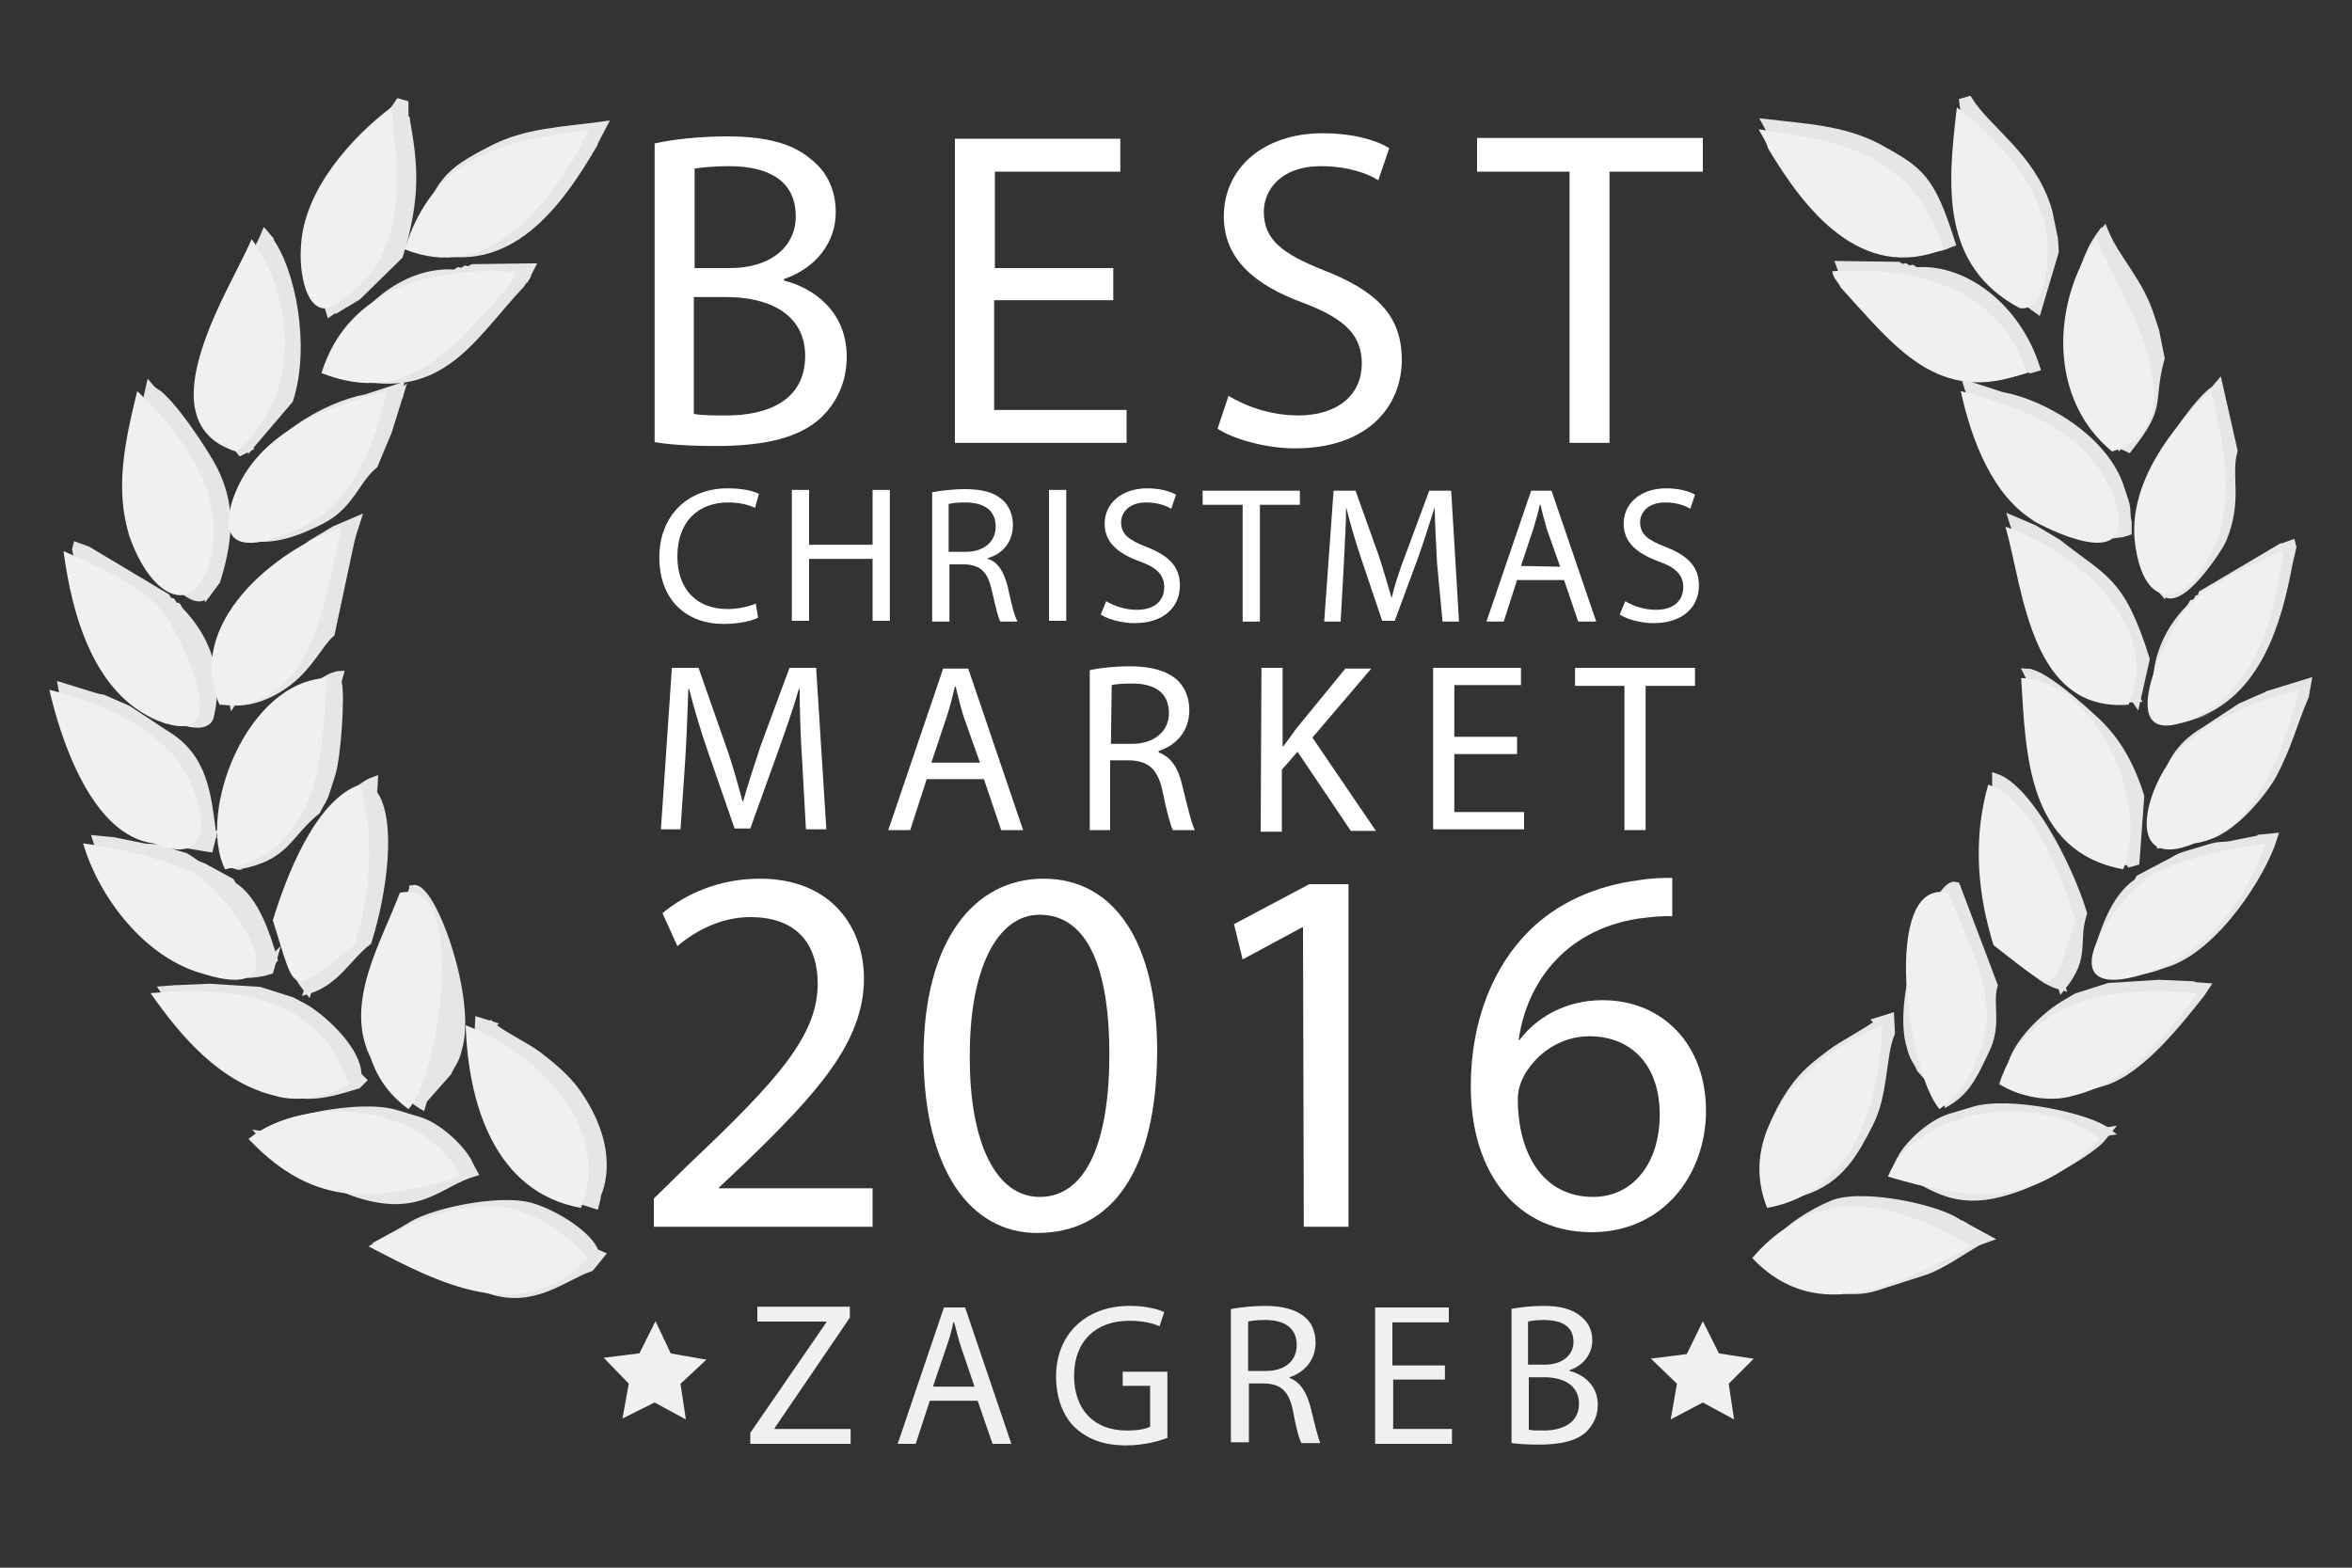 <?xml version="1.0" encoding="UTF-8" standalone="no"?>
<!DOCTYPE svg PUBLIC "-//W3C//DTD SVG 1.1//EN" "http://www.w3.org/Graphics/SVG/1.1/DTD/svg11.dtd">
<svg width="100%" height="100%" viewBox="0 0 300 200" version="1.1" xmlns="http://www.w3.org/2000/svg" xmlns:xlink="http://www.w3.org/1999/xlink" xml:space="preserve" xmlns:serif="http://www.serif.com/" style="fill-rule:evenodd;clip-rule:evenodd;">
    <rect x="0" y="0" width="300" height="200" fill="#333333" stroke="none"/>
    <g id="XMLID_597_" transform="matrix(1,0,0,1,489,-301)">
        <path id="XMLID_631_" d="M-413.2,319.1L-412.1,317C-417.2,317.7 -421.9,317.8 -426.3,320.1C-431.9,323 -433.2,324.1 -435.7,332.3L-434.6,332.7L-434.1,331.8L-413.4,318.2L-413.3,319.4L-413.2,319.1Z" style="fill:rgb(230,230,230);fill-rule:nonzero;stroke:rgb(230,230,230);stroke-width:1px;"/>
        <path id="XMLID_630_" d="M-437.4,315.9L-437.4,314.3L-438.1,314.1C-440.5,317.9 -446,321.1 -448.1,327.7L-448.3,328.4L-449,331.8L-449.1,333.4L-446.9,340.8L-445.5,339.8L-443.5,338.6L-445.5,339.8L-438.3,315.6L-437.4,315.9L-437.1,316.4L-437.4,315.9Z" style="fill:rgb(230,230,230);fill-rule:nonzero;stroke:rgb(230,230,230);stroke-width:1px;"/>
        <path id="XMLID_629_" d="M-421.9,336.3L-422.5,335.8L-445.6,348.4L-446.3,348.2C-443.9,340.6 -437.2,335.4 -431,335.9L-430.5,335.6L-430.1,335.7L-429.6,335.4L-429.2,335.5L-428.7,335.2L-421.3,335.1L-421.9,336.3Z" style="fill:rgb(230,230,230);fill-rule:nonzero;stroke:rgb(230,230,230);stroke-width:1px;"/>
        <path id="XMLID_628_" d="M-457.3,358.1L-458.3,358.6C-462.8,353 -460.9,353 -462.4,347.1L-461.7,343.6L-461.2,342.1C-459.7,337.2 -456.7,334.6 -455.2,330.9L-454.6,331.6L-457.7,357.5L-457.3,358.1Z" style="fill:rgb(230,230,230);fill-rule:nonzero;stroke:rgb(230,230,230);stroke-width:1px;"/>
        <path id="XMLID_627_" d="M-438.1,351.5L-438,350.4L-442.3,351.8C-447.3,352.7 -455.4,357.2 -457.5,363.7L-458,365.2C-458.4,366.5 -458.2,366.7 -458.4,367.9L-458.4,369.1L-457.7,369.3L-438.1,351.5Z" style="fill:rgb(230,230,230);fill-rule:nonzero;stroke:rgb(230,230,230);stroke-width:1px;"/>
        <path id="XMLID_626_" d="M-462.7,376.8L-469.3,351.1L-469.9,350.4L-471.8,358.8C-470.9,362.2 -472.5,365 -470.4,370.1C-469.8,371.4 -464.7,379.1 -462.7,376.8Z" style="fill:rgb(230,230,230);fill-rule:nonzero;stroke:rgb(230,230,230);stroke-width:1px;"/>
        <path id="XMLID_625_" d="M-444.2,369.6L-444.8,369L-459.3,390.5L-460.5,385.2C-457.3,375 -455.2,375.1 -449.3,370.4L-446.3,368.6L-443.5,367.4L-444.2,369.6Z" style="fill:rgb(230,230,230);fill-rule:nonzero;stroke:rgb(230,230,230);stroke-width:1px;"/>
        <path id="XMLID_624_" d="M-462.3,392.4L-462.4,392.8C-463.1,393.7 -464.8,393.3 -466.1,392.9C-475,390 -477.5,380.2 -478.8,373.3L-479.3,371.1L-479.2,370.7L-478.1,371.1L-463.1,392.3L-462.3,392.4Z" style="fill:rgb(230,230,230);fill-rule:nonzero;stroke:rgb(230,230,230);stroke-width:1px;"/>
        <path id="XMLID_623_" d="M-446,388.2L-445.7,387.1C-447.7,387.2 -452.5,391.6 -454.1,393C-456.6,395.3 -458.7,398.4 -460.1,402.9L-459.5,411.2L-458.8,411.4L-446,388.2Z" style="fill:rgb(230,230,230);fill-rule:nonzero;stroke:rgb(230,230,230);stroke-width:1px;"/>
        <path id="XMLID_622_" d="M-461.9,407.6L-462.7,407.8L-479.6,389.8L-475.9,390.2L-481.1,388.6L-480.8,390.3C-479.2,394 -478.7,396.6 -476.6,400.5C-475.4,402.6 -471.3,407.8 -467.7,408.3L-462.3,409.2L-461.9,407.6Z" style="fill:rgb(230,230,230);fill-rule:nonzero;stroke:rgb(230,230,230);stroke-width:1px;"/>
        <path id="XMLID_621_" d="M-454.2,423.4L-454.8,424L-475.7,408.7L-474.7,408.3L-476.7,408.1C-475.3,412.7 -469.3,422.2 -463,424.2L-461.5,424.7C-459,425.5 -456.5,425.4 -454.6,424.8L-454.2,423.4Z" style="fill:rgb(230,230,230);fill-rule:nonzero;stroke:rgb(230,230,230);stroke-width:1px;"/>
        <path id="XMLID_620_" d="M-441.4,402.2L-449.7,427.3C-452.9,423.3 -451.3,421.6 -452.4,417.9C-450.4,411.4 -445.3,402 -441.3,400.6L-441.4,402.2Z" style="fill:rgb(230,230,230);fill-rule:nonzero;stroke:rgb(230,230,230);stroke-width:1px;"/>
        <path id="XMLID_619_" d="M-435,441.3L-436.3,414.4L-441.1,427.1C-440.4,429.6 -441.7,432.1 -440,435.5C-438.8,437.9 -437.9,440.4 -435.2,442L-435,441.3Z" style="fill:rgb(230,230,230);fill-rule:nonzero;stroke:rgb(230,230,230);stroke-width:1px;"/>
        <path id="XMLID_618_" d="M-443.4,438.2L-442.8,438.8L-443.4,439.4C-445.8,440.1 -449.1,441.3 -452.2,440.3L-455.2,439.4C-460,437.9 -465.1,431.2 -467.5,428.2L-468.1,427.3L-466.8,427.2L-443.4,438.2Z" style="fill:rgb(230,230,230);fill-rule:nonzero;stroke:rgb(230,230,230);stroke-width:1px;"/>
        <path id="XMLID_617_" d="M-412.9,453.9L-426.9,432.4L-426.3,431.8L-427.9,431.3L-428,433.3C-426.8,436 -427.2,441.1 -425.2,444.9C-423.5,448.2 -421.6,452 -416.8,453.5L-413.1,454.7L-412.9,453.9Z" style="fill:rgb(230,230,230);fill-rule:nonzero;stroke:rgb(230,230,230);stroke-width:1px;"/>
        <path id="XMLID_616_" d="M-428.6,450.6C-433,451.9 -435.4,455.8 -443.3,453.3C-446.7,452.2 -452.9,448.7 -454.7,446.9L-455.6,445.8L-429.1,449.7L-428.6,450.6Z" style="fill:rgb(230,230,230);fill-rule:nonzero;stroke:rgb(230,230,230);stroke-width:1px;"/>
        <path id="XMLID_615_" d="M-413.1,460.8L-438.7,459.1L-439,458.8L-437.9,458.2L-436.9,457.6L-437.9,458.2L-440.3,459.5L-439.2,459.9C-437.4,461 -434.5,463 -432.3,463.7L-426.4,465.6C-420.8,467.4 -417,463.8 -413.7,462.7L-412.4,461.1L-413.1,460.8Z" style="fill:rgb(230,230,230);fill-rule:nonzero;stroke:rgb(230,230,230);stroke-width:1px;"/>
        <path id="XMLID_614_" d="M-413.3,319.4C-417.9,327.3 -424.3,335.9 -434.6,332.6L-434.1,331.7L-413.4,318.1L-413.3,319.4Z" style="fill:rgb(230,230,230);fill-rule:nonzero;stroke:rgb(230,230,230);stroke-width:1px;"/>
        <path id="XMLID_613_" d="M-437.2,316.4C-436.2,322 -435.8,326.2 -438.1,333.6L-443.4,338.8L-445.4,340L-438.2,315.8L-437.5,316L-437.2,316.4Z" style="fill:rgb(230,230,230);fill-rule:nonzero;stroke:rgb(230,230,230);stroke-width:1px;"/>
        <path id="XMLID_612_" d="M-452.1,352L-457.3,358.1L-457.8,357.5L-454.7,331.6C-451.8,335.5 -449.9,345.2 -452.1,352Z" style="fill:rgb(230,230,230);fill-rule:nonzero;stroke:rgb(230,230,230);stroke-width:1px;"/>
        <path id="XMLID_611_" d="M-421.9,336.3L-422.6,337.3C-429.1,344.2 -433,352.4 -445.6,348.4L-422.4,335.8L-421.9,336.3Z" style="fill:rgb(230,230,230);fill-rule:nonzero;stroke:rgb(230,230,230);stroke-width:1px;"/>
        <path id="XMLID_610_" d="M-439.5,356L-441.3,360.3C-443.7,362.3 -444.3,365.5 -448.1,367.4C-450.7,368.7 -454.1,370.2 -457.6,369.4L-458.3,369.2L-457.6,369.4L-438.1,351.5L-439.5,356Z" style="fill:rgb(230,230,230);fill-rule:nonzero;stroke:rgb(230,230,230);stroke-width:1px;"/>
        <path id="XMLID_609_" d="M-461.4,375.1C-459.5,369 -459.7,365.1 -461.7,361C-462.8,358.8 -467.1,352.3 -469.2,351L-462.6,376.7L-461.4,375.1Z" style="fill:rgb(230,230,230);fill-rule:nonzero;stroke:rgb(230,230,230);stroke-width:1px;"/>
        <path id="XMLID_608_" d="M-444.2,369.6L-446.8,381.8C-448.2,383 -449.4,385.7 -452,387.8C-453.8,389.3 -456.7,390.7 -459.3,390.5L-444.8,369L-444.2,369.6Z" style="fill:rgb(230,230,230);fill-rule:nonzero;stroke:rgb(230,230,230);stroke-width:1px;"/>
        <path id="XMLID_607_" d="M-467.8,377.2L-467.5,377.7L-467.1,377.8L-466.8,378.3L-466.4,378.4L-466.1,378.9C-462.9,382.2 -460.9,386.7 -462.2,392.3L-462.9,392.3L-478,371.1L-467.8,377.2Z" style="fill:rgb(230,230,230);fill-rule:nonzero;stroke:rgb(230,230,230);stroke-width:1px;"/>
        <path id="XMLID_606_" d="M-448.6,404.4C-448.1,403.3 -447.8,403.2 -447.4,401.9L-446.7,399.7C-446,397.4 -445.5,389.8 -445.9,388.1L-458.5,411.4L-459.2,411.2L-458.5,411.4C-452.5,410.3 -452.4,407.5 -448.6,404.4Z" style="fill:rgb(230,230,230);fill-rule:nonzero;stroke:rgb(230,230,230);stroke-width:1px;"/>
        <path id="XMLID_605_" d="M-472.7,391.5L-468,394.6C-462.9,397.6 -462.6,402.4 -461.9,407.5L-462.7,407.7L-479.6,389.7L-475.9,390.1L-472.7,391.5Z" style="fill:rgb(230,230,230);fill-rule:nonzero;stroke:rgb(230,230,230);stroke-width:1px;"/>
        <path id="XMLID_604_" d="M-442.1,421.1C-440.1,414.8 -438.9,405.6 -441.4,402.2L-449.7,427.3C-446.1,426.2 -444.6,423 -442.1,421.1Z" style="fill:rgb(230,230,230);fill-rule:nonzero;stroke:rgb(230,230,230);stroke-width:1px;"/>
        <path id="XMLID_603_" d="M-463.1,411.6L-459.6,413.5L-459.3,414C-456.4,415.8 -455,420.4 -454.1,423.4L-454.7,424L-475.6,408.7L-474.6,408.3L-471.1,409C-469.9,409.3 -469.7,409 -468.4,409.4L-465.4,410.3C-464.3,410.9 -464.3,411.2 -463.1,411.6Z" style="fill:rgb(230,230,230);fill-rule:nonzero;stroke:rgb(230,230,230);stroke-width:1px;"/>
        <path id="XMLID_602_" d="M-431.9,437.8L-435,441.3L-436.3,414.4C-433.9,413.9 -428.6,428.7 -430.6,434.9L-430.7,435.3C-431.1,436.6 -431.4,436.7 -431.9,437.8Z" style="fill:rgb(230,230,230);fill-rule:nonzero;stroke:rgb(230,230,230);stroke-width:1px;"/>
        <path id="XMLID_601_" d="M-412.6,452.8L-413,453.9L-427,432.4L-426.4,431.8C-425.4,432.8 -421.7,434.6 -420.3,435.7C-418.4,437.2 -416.9,438.4 -415.5,440.3C-413.3,443.4 -411.1,448.1 -412.6,452.8Z" style="fill:rgb(230,230,230);fill-rule:nonzero;stroke:rgb(230,230,230);stroke-width:1px;"/>
        <path id="XMLID_600_" d="M-450.1,429.6C-447.3,431.3 -443.3,435.3 -443.4,438.2L-466.8,427.2L-462.3,427L-455.9,427.4L-451.8,428.7L-450.1,429.6Z" style="fill:rgb(230,230,230);fill-rule:nonzero;stroke:rgb(230,230,230);stroke-width:1px;"/>
        <path id="XMLID_599_" d="M-429.1,449.7C-429.7,448 -432.9,444.8 -435.5,444L-438.5,443.1C-443,441.7 -453.2,443.9 -455.6,445.8L-429.1,449.7Z" style="fill:rgb(230,230,230);fill-rule:nonzero;stroke:rgb(230,230,230);stroke-width:1px;"/>
        <path id="XMLID_598_" d="M-413.1,460.8C-413.8,458.7 -417.9,456 -421.1,455C-425.3,453.7 -434.7,455.8 -437,457.7L-438,458.3L-439.1,458.9L-438.8,459.2L-413.1,460.8Z" style="fill:rgb(230,230,230);fill-rule:nonzero;stroke:rgb(230,230,230);stroke-width:1px;"/>
    </g>
    <g id="XMLID_163_" transform="matrix(1,0,0,1,489,-301)">
        <path d="M-405.4,470.4L-403.7,474L-399.7,474.7L-402.6,477.4L-402,481.4L-405.5,479.5L-409.1,481.3L-408.4,477.4L-411.2,474.5L-407.2,474L-405.4,470.4Z" style="fill:rgb(240,240,240);fill-rule:nonzero;stroke:rgb(240,240,240);stroke-width:0.75px;"/>
    </g>
    <g transform="matrix(1,0,0,1,489,-301)">
        <path d="M-450.6,332.3C-450.9,335.9 -449.9,340.9 -447.1,340.3C-437,334.9 -437.9,324.7 -439.1,314.7C-444,318.4 -450.2,325.1 -450.6,332.3ZM-458.9,358.6C-450.8,352 -451.1,339.6 -456.9,331.5C-459.5,337.7 -470.9,354.8 -458.9,358.6ZM-471.5,350.9C-473,357.1 -474.6,363.8 -472.2,370.2C-472.7,369.1 -473.4,367.2 -472,370.7C-468.7,378.6 -462.9,379.6 -461.8,370.2C-461,362.8 -466.4,355.7 -471.5,350.9ZM-461,390.9C-448.5,391.9 -447.6,376.3 -445.3,368.2C-454.1,371.2 -465.5,380.7 -461,390.9ZM-467.9,393.3C-469,392.9 -475.3,390.9 -467.9,393.3C-467.7,393.4 -467.7,393.4 -467.8,393.3C-458.8,396.1 -466.3,381 -468.9,378.3C-471.8,375.3 -477.1,373 -480.9,371.3C-479.8,379.6 -476.9,390.3 -467.9,393.3Z" style="fill:rgb(240,240,240);fill-rule:nonzero;"/>
    </g>
    <g transform="matrix(1,0,0,1,489,-301)">
        <path d="M-460.3,411.9C-448,409.6 -447.9,397 -447.3,387.5C-457.5,387.9 -463.9,404.6 -460.3,411.9Z" style="fill:rgb(240,240,240);fill-rule:nonzero;"/>
    </g>
    <g transform="matrix(1,0,0,1,489,-301)">
        <path d="M-469.4,408.6C-460.6,412.2 -462.9,402.3 -466.6,397.7C-470.3,393.1 -477.2,390.4 -482.7,389C-481.3,395.2 -477.3,407.6 -469.4,408.6ZM-478.4,408.6C-476.3,415.7 -470.4,423.2 -463.2,425.2C-449.7,429.5 -459.2,415.2 -464.8,412.1C-469.3,410.3 -473.5,409.2 -478.4,408.6Z" style="fill:rgb(240,240,240);fill-rule:nonzero;"/>
    </g>
    <g transform="matrix(1,0,0,1,489,-301)">
        <path d="M-441.7,436C-441.8,435.9 -441.8,435.8 -441.9,435.6" style="fill:none;fill-rule:nonzero;"/>
    </g>
    <g transform="matrix(1,0,0,1,489,-301)">
        <path d="M-441.9,435.6C-442,435.5 -442,435.4 -442.1,435.2C-442,435.4 -442,435.5 -441.9,435.6ZM-442.1,435.3C-442.3,434.7 -442.3,434.9 -442.1,435.3Z" style="fill:rgb(240,240,240);fill-rule:nonzero;"/>
    </g>
    <g transform="matrix(1,0,0,1,489,-301)">
        <path d="M-436.9,442.5C-432.8,437.9 -429.3,412.9 -438,414.9C-440.4,421.3 -445.2,429 -441.7,436C-440.8,438.7 -439.2,440.8 -436.9,442.5ZM-453.9,440.8C-450.9,441.7 -447,440.9 -444.5,439.3C-448.2,427.9 -459.5,426.8 -469.8,427.7C-465.8,433.4 -460.9,439.1 -453.9,440.8ZM-430.3,451.1C-434.4,442 -449.8,440.3 -457.3,446.3C-448.7,455.4 -440.8,454.2 -430.3,451.1ZM-437.4,332.8C-426.9,337 -419.7,327.9 -415,319.9C-414.8,319.1 -414.2,318.2 -413.8,317.5C-425.4,319.1 -433.6,321 -437.4,332.8ZM-448,348.6C-436.7,353 -431.1,345.1 -424.3,337.8C-423.9,336.9 -423.4,336.8 -423.2,335.7C-433.3,335 -444.5,337.4 -448,348.6ZM-459.4,365C-461.6,372.3 -455.3,370.7 -449.8,367.9C-443.8,364.8 -441,357.1 -439.7,350.9C-447.7,353 -456.6,356.3 -459.4,365Z" style="fill:rgb(240,240,240);fill-rule:nonzero;"/>
    </g>
    <g transform="matrix(1,0,0,1,489,-301)">
        <path d="M-449.8,367.9C-452.3,369.2 -445.9,365.9 -449.8,367.9ZM-454.2,418.4C-451.1,428.2 -452.2,428.1 -443.8,421.6C-443.6,421.1 -443.5,420.6 -443.4,420.3C-441.6,413.9 -441.3,407.4 -443.1,401.1C-448.9,403.1 -452.6,413.2 -454.2,418.4ZM-414.9,455.1C-411.9,447.6 -416.2,440.8 -421.9,436.2C-422.3,435.9 -422.3,435.9 -422.2,436C-424.4,434.3 -427,432.8 -429.6,431.8C-429.3,441.6 -426,453.1 -414.9,455.1ZM-414,461.5C-416.1,459.1 -419.1,456.7 -422.4,455.6L-422.7,455.5C-424.9,454.8 -424,455.1 -423,455.4C-429.3,453.6 -436.7,456.8 -442,460C-433.2,464.6 -422.4,470.4 -414,461.5Z" style="fill:rgb(240,240,240);fill-rule:nonzero;"/>
    </g>
    <g id="XMLID_347_" transform="matrix(1,0,0,1,489,-301)">
        <path id="XMLID_111_" d="M-262.6,318.7L-262.5,319.1L-262.4,317.9L-241.7,331.5L-241.2,332.4L-240.1,332C-242.7,323.8 -244,322.8 -249.5,319.8C-253.9,317.5 -258.6,317.3 -263.7,316.7L-262.6,318.7Z" style="fill:rgb(230,230,230);fill-rule:nonzero;stroke:rgb(230,230,230);stroke-width:1px;"/>
        <path id="XMLID_110_" d="M-238.4,315.5L-238.7,316L-238.4,315.5L-237.7,315.3L-230.5,339.5L-232.5,338.3L-230.5,339.5L-229.1,340.5L-226.9,333.1L-227,331.5L-227.7,328.1L-227.9,327.4C-230,320.9 -235.5,317.6 -237.9,313.8L-238.6,314L-238.4,315.5Z" style="fill:rgb(230,230,230);fill-rule:nonzero;stroke:rgb(230,230,230);stroke-width:1px;"/>
        <path id="XMLID_109_" d="M-253.9,335.9L-254.3,334.8L-246.9,334.9L-246.4,335.2L-246,335.1L-245.5,335.4L-245.1,335.3L-244.6,335.6C-238.4,335.1 -231.7,340.3 -229.3,347.9L-230,348.1L-253.2,335.5L-253.9,335.9Z" style="fill:rgb(230,230,230);fill-rule:nonzero;stroke:rgb(230,230,230);stroke-width:1px;"/>
        <path id="XMLID_108_" d="M-218.6,357.7L-218.1,357.1L-221.2,331.2L-220.6,330.5C-219.1,334.2 -216.1,336.8 -214.6,341.7L-214.1,343.2L-213.4,346.7C-215,352.6 -213,352.5 -217.5,358.2L-218.6,357.7Z" style="fill:rgb(230,230,230);fill-rule:nonzero;stroke:rgb(230,230,230);stroke-width:1px;"/>
        <path id="XMLID_107_" d="M-237.7,351.2L-218.3,369L-217.6,368.8L-217.6,367.6C-217.9,366.4 -217.6,366.2 -218,364.9L-218.5,363.4C-220.5,356.9 -228.6,352.4 -233.7,351.5L-238,350.1L-237.7,351.2Z" style="fill:rgb(230,230,230);fill-rule:nonzero;stroke:rgb(230,230,230);stroke-width:1px;"/>
        <path id="XMLID_106_" d="M-213.1,376.4C-211.1,378.8 -206,371 -205.5,369.8C-203.4,364.7 -205,361.8 -204.1,358.5L-206,350.1L-206.6,350.8L-213.1,376.4Z" style="fill:rgb(230,230,230);fill-rule:nonzero;stroke:rgb(230,230,230);stroke-width:1px;"/>
        <path id="XMLID_105_" d="M-231.7,369.2L-232.3,367.3L-229.5,368.5L-226.5,370.3C-220.6,375 -218.5,374.9 -215.3,385.1L-216.5,390.4L-231,368.9L-231.7,369.2Z" style="fill:rgb(230,230,230);fill-rule:nonzero;stroke:rgb(230,230,230);stroke-width:1px;"/>
        <path id="XMLID_103_" d="M-213.5,392L-212.8,392L-197.8,370.8L-196.7,370.4L-196.6,370.8L-197.1,373C-198.4,379.9 -200.9,389.7 -209.7,392.4C-211,392.8 -212.7,393.2 -213.4,392.3L-213.5,392Z" style="fill:rgb(230,230,230);fill-rule:nonzero;stroke:rgb(230,230,230);stroke-width:1px;"/>
        <path id="XMLID_102_" d="M-229.9,387.8L-217.3,411.1L-216.6,410.9L-216,402.6C-217.4,398.1 -219.4,395 -222,392.7C-223.6,391.2 -228.4,386.9 -230.4,386.8L-229.9,387.8Z" style="fill:rgb(230,230,230);fill-rule:nonzero;stroke:rgb(230,230,230);stroke-width:1px;"/>
        <path id="XMLID_101_" d="M-214,407.2L-213.5,408.7L-208.1,407.8C-204.5,407.3 -200.4,402.1 -199.2,400C-197.1,396.1 -196.6,393.5 -195,389.8L-194.7,388.1L-199.9,389.7L-196.2,389.3L-213.1,407.3L-214,407.2Z" style="fill:rgb(230,230,230);fill-rule:nonzero;stroke:rgb(230,230,230);stroke-width:1px;"/>
        <path id="XMLID_100_" d="M-221.6,423L-221.1,424.5C-219.2,425.1 -216.8,425.2 -214.2,424.4L-212.7,423.9C-206.4,421.9 -200.4,412.4 -199,407.8L-201,408L-200,408.4L-221,423.6L-221.6,423Z" style="fill:rgb(230,230,230);fill-rule:nonzero;stroke:rgb(230,230,230);stroke-width:1px;"/>
        <path id="XMLID_99_" d="M-234.4,401.8L-234.4,400.2C-230.4,401.6 -225.3,411 -223.3,417.5C-224.5,421.3 -222.8,422.9 -226,426.9L-234.4,401.8Z" style="fill:rgb(230,230,230);fill-rule:nonzero;stroke:rgb(230,230,230);stroke-width:1px;"/>
        <path id="XMLID_98_" d="M-240.8,440.9L-240.6,441.6C-237.9,440 -237,437.5 -235.8,435.1C-234.1,431.7 -235.4,429.2 -234.7,426.7L-239.5,414L-240.8,440.9Z" style="fill:rgb(230,230,230);fill-rule:nonzero;stroke:rgb(230,230,230);stroke-width:1px;"/>
        <path id="XMLID_97_" d="M-232.4,437.8L-209,426.8L-207.7,426.9L-208.3,427.8C-210.7,430.8 -215.8,437.5 -220.6,439L-223.6,439.9C-226.8,440.9 -230.1,439.7 -232.4,439L-233,438.4L-232.4,437.8Z" style="fill:rgb(230,230,230);fill-rule:nonzero;stroke:rgb(230,230,230);stroke-width:1px;"/>
        <path id="XMLID_96_" d="M-262.9,453.5L-262.7,454.2L-259,453C-254.2,451.5 -252.3,447.7 -250.6,444.4C-248.6,440.6 -249,435.5 -247.8,432.8L-247.9,430.8L-249.5,431.3L-248.9,431.9L-262.9,453.5Z" style="fill:rgb(230,230,230);fill-rule:nonzero;stroke:rgb(230,230,230);stroke-width:1px;"/>
        <path id="XMLID_95_" d="M-247.2,450.2L-246.7,449.2L-220.2,445.3L-221.1,446.4C-222.9,448.2 -229.1,451.8 -232.5,452.8C-240.4,455.4 -242.9,451.5 -247.2,450.2Z" style="fill:rgb(230,230,230);fill-rule:nonzero;stroke:rgb(230,230,230);stroke-width:1px;"/>
        <path id="XMLID_94_" d="M-262.8,460.4L-263.5,460.6L-262.2,462.2C-258.9,463.3 -255,466.9 -249.5,465.1L-243.6,463.2C-241.4,462.5 -238.5,460.4 -236.7,459.4L-235.6,459L-238,457.7L-239,457.1L-238,457.7L-236.9,458.3L-237.2,458.6L-262.8,460.4Z" style="fill:rgb(230,230,230);fill-rule:nonzero;stroke:rgb(230,230,230);stroke-width:1px;"/>
        <path id="XMLID_93_" d="M-262.5,319.1L-262.4,317.9L-241.7,331.5L-241.2,332.4C-251.5,335.5 -257.9,326.9 -262.5,319.1Z" style="fill:rgb(230,230,230);fill-rule:nonzero;stroke:rgb(230,230,230);stroke-width:1px;"/>
        <path id="XMLID_92_" d="M-238.6,316L-238.3,315.5L-237.6,315.3L-230.4,339.5L-232.4,338.3L-237.7,333.1C-240,325.8 -239.7,321.7 -238.6,316Z" style="fill:rgb(230,230,230);fill-rule:nonzero;stroke:rgb(230,230,230);stroke-width:1px;"/>
        <path id="XMLID_91_" d="M-223.8,351.6C-225.9,344.8 -224,335.1 -221.3,331.3L-218.2,357.2L-218.7,357.8L-223.8,351.6Z" style="fill:rgb(230,230,230);fill-rule:nonzero;stroke:rgb(230,230,230);stroke-width:1px;"/>
        <path id="XMLID_90_" d="M-253.9,335.9L-253.3,335.4L-230.2,348C-242.9,352 -246.7,343.9 -253.2,336.9L-253.9,335.9Z" style="fill:rgb(230,230,230);fill-rule:nonzero;stroke:rgb(230,230,230);stroke-width:1px;"/>
        <path id="XMLID_89_" d="M-236.3,355.6L-237.7,351.2L-218.3,369L-217.6,368.8L-218.3,369C-221.8,369.8 -225.2,368.3 -227.8,367C-231.6,365 -232.2,361.9 -234.6,359.9L-236.3,355.6Z" style="fill:rgb(230,230,230);fill-rule:nonzero;stroke:rgb(230,230,230);stroke-width:1px;"/>
        <path id="XMLID_88_" d="M-214.4,374.8L-213.1,376.4L-206.5,350.7C-208.6,352 -212.9,358.5 -214,360.7C-216.2,364.8 -216.4,368.6 -214.4,374.8Z" style="fill:rgb(230,230,230);fill-rule:nonzero;stroke:rgb(230,230,230);stroke-width:1px;"/>
        <path id="XMLID_87_" d="M-231.7,369.2L-231.1,368.6L-216.6,390.1C-219.2,390.3 -222,388.9 -223.9,387.4C-226.5,385.3 -227.7,382.6 -229.1,381.4L-231.7,369.2Z" style="fill:rgb(230,230,230);fill-rule:nonzero;stroke:rgb(230,230,230);stroke-width:1px;"/>
        <path id="XMLID_86_" d="M-208.1,376.8L-197.8,370.7L-212.8,391.9L-213.5,391.9C-214.8,386.3 -212.8,381.7 -209.6,378.5L-209.3,378L-208.9,377.9L-208.6,377.4L-208.2,377.3L-208.1,376.8Z" style="fill:rgb(230,230,230);fill-rule:nonzero;stroke:rgb(230,230,230);stroke-width:1px;"/>
        <path id="XMLID_85_" d="M-227.2,404C-223.5,407.1 -223.4,409.9 -217.2,411L-216.5,410.8L-217.2,411L-229.8,387.7C-230.2,389.4 -229.7,397 -229,399.3L-228.3,401.5C-228,402.8 -227.7,402.9 -227.2,404Z" style="fill:rgb(230,230,230);fill-rule:nonzero;stroke:rgb(230,230,230);stroke-width:1px;"/>
        <path id="XMLID_84_" d="M-203.2,391.2L-200,389.8L-196.3,389.4L-213.2,407.4L-214,407.2C-213.3,402.1 -213,397.3 -207.9,394.3L-203.2,391.2Z" style="fill:rgb(230,230,230);fill-rule:nonzero;stroke:rgb(230,230,230);stroke-width:1px;"/>
        <path id="XMLID_83_" d="M-233.7,420.7C-231.2,422.6 -229.7,425.8 -226.1,426.8L-234.4,401.7C-236.9,405.3 -235.7,414.4 -233.7,420.7Z" style="fill:rgb(230,230,230);fill-rule:nonzero;stroke:rgb(230,230,230);stroke-width:1px;"/>
        <path id="XMLID_82_" d="M-212.7,411.3C-211.6,410.8 -211.5,410.5 -210.2,410.1L-207.2,409.2C-205.9,408.8 -205.7,409 -204.5,408.8L-201,408.1L-200,408.5L-221,423.6L-221.6,423C-220.7,420 -219.3,415.5 -216.4,413.6L-216.1,413.1L-212.7,411.3Z" style="fill:rgb(230,230,230);fill-rule:nonzero;stroke:rgb(230,230,230);stroke-width:1px;"/>
        <path id="XMLID_81_" d="M-244,437.4C-244.5,436.3 -244.8,436.2 -245.2,434.9L-245.3,434.5C-247.3,428.2 -241.9,413.4 -239.6,414L-240.9,440.9L-244,437.4Z" style="fill:rgb(230,230,230);fill-rule:nonzero;stroke:rgb(230,230,230);stroke-width:1px;"/>
        <path id="XMLID_80_" d="M-263.2,452.4C-264.7,447.7 -262.4,443 -260.3,440C-258.9,438 -257.5,436.9 -255.5,435.4C-254.1,434.3 -250.4,432.4 -249.4,431.5L-248.8,432.1L-262.8,453.6L-263.2,452.4Z" style="fill:rgb(230,230,230);fill-rule:nonzero;stroke:rgb(230,230,230);stroke-width:1px;"/>
        <path id="XMLID_79_" d="M-225.8,429.2L-224.1,428.2L-220,426.9L-213.6,426.5L-209.1,426.7L-232.5,437.7C-232.5,434.9 -228.6,430.9 -225.8,429.2Z" style="fill:rgb(230,230,230);fill-rule:nonzero;stroke:rgb(230,230,230);stroke-width:1px;"/>
        <path id="XMLID_78_" d="M-246.7,449.3L-220.2,445.4C-222.6,443.5 -232.9,441.3 -237.3,442.7L-240.3,443.6C-242.9,444.4 -246.1,447.5 -246.7,449.3Z" style="fill:rgb(230,230,230);fill-rule:nonzero;stroke:rgb(230,230,230);stroke-width:1px;"/>
        <path id="XMLID_77_" d="M-262.8,460.4L-237.2,458.7L-236.9,458.4L-238,457.8L-239,457.2C-241.3,455.3 -250.8,453.2 -254.9,454.5C-258,455.7 -262,458.3 -262.8,460.4Z" style="fill:rgb(230,230,230);fill-rule:nonzero;stroke:rgb(230,230,230);stroke-width:1px;"/>
    </g>
    <g id="XMLID_525_" transform="matrix(1,0,0,1,489,-301)">
        <path id="XMLID_546_" d="M-393.3,483.8L-383.6,469.7L-383.6,469.6L-392.4,469.6L-392.4,467.7L-380.6,467.7L-380.6,469.1L-390.2,483.2L-390.2,483.3L-380.5,483.3L-380.5,485.2L-393.3,485.2L-393.3,483.8Z" style="fill:rgb(240,240,240);fill-rule:nonzero;"/>
        <path id="XMLID_542_" d="M-370.4,479.7L-372.2,485.2L-374.5,485.2L-368.6,467.8L-365.9,467.8L-360,485.2L-362.4,485.2L-364.3,479.7L-370.4,479.7ZM-364.7,477.9L-366.4,472.9C-366.8,471.8 -367,470.7 -367.3,469.7L-367.4,469.7C-367.6,470.7 -367.9,471.8 -368.3,472.9L-370,477.9L-364.7,477.9Z" style="fill:rgb(240,240,240);fill-rule:nonzero;"/>
        <path id="XMLID_539_" d="M-340,484.4C-341,484.8 -343,485.4 -345.4,485.4C-348,485.4 -350.2,484.7 -351.9,483.1C-353.4,481.7 -354.3,479.3 -354.3,476.6C-354.3,471.4 -350.7,467.6 -344.9,467.6C-342.9,467.6 -341.3,468 -340.5,468.4L-341.1,470.2C-342,469.8 -343.2,469.5 -345,469.5C-349.2,469.5 -352,472.1 -352,476.5C-352,480.9 -349.4,483.5 -345.3,483.5C-343.8,483.5 -342.8,483.3 -342.3,483L-342.3,477.8L-345.8,477.8L-345.8,476L-340.1,476L-340.1,484.4L-340,484.4Z" style="fill:rgb(240,240,240);fill-rule:nonzero;"/>
        <path id="XMLID_535_" d="M-332,468C-330.9,467.8 -329.2,467.6 -327.7,467.6C-325.3,467.6 -323.7,468.1 -322.6,469C-321.7,469.7 -321.2,470.9 -321.2,472.3C-321.2,474.6 -322.7,476.1 -324.5,476.7L-324.5,476.8C-323.2,477.3 -322.4,478.5 -321.9,480.3C-321.3,482.7 -320.9,484.4 -320.6,485.1L-323,485.1C-323.3,484.6 -323.7,483.1 -324.1,480.9C-324.6,478.5 -325.6,477.6 -327.6,477.5L-329.7,477.5L-329.7,485L-332,485L-332,468ZM-329.8,475.9L-327.5,475.9C-325.1,475.9 -323.6,474.6 -323.6,472.6C-323.6,470.4 -325.2,469.4 -327.6,469.4C-328.7,469.4 -329.4,469.5 -329.8,469.6L-329.8,475.9Z" style="fill:rgb(240,240,240);fill-rule:nonzero;"/>
        <path id="XMLID_532_" d="M-304.6,477L-311.3,477L-311.3,483.3L-303.8,483.3L-303.8,485.2L-313.6,485.2L-313.6,467.8L-304.2,467.8L-304.2,469.7L-311.4,469.7L-311.4,475.2L-304.7,475.2L-304.7,477L-304.6,477Z" style="fill:rgb(240,240,240);fill-rule:nonzero;"/>
        <path id="XMLID_527_" d="M-296.3,468C-295.3,467.8 -293.7,467.6 -292.2,467.6C-290,467.6 -288.5,468 -287.4,468.9C-286.5,469.6 -285.9,470.6 -285.9,472C-285.9,473.7 -287,475.2 -288.8,475.8L-288.8,475.9C-287.1,476.3 -285.2,477.7 -285.2,480.2C-285.2,481.7 -285.8,482.8 -286.7,483.7C-287.9,484.8 -289.9,485.3 -292.7,485.3C-294.3,485.3 -295.4,485.2 -296.2,485.1L-296.2,468L-296.3,468ZM-294.1,475.1L-292,475.1C-289.6,475.1 -288.3,473.8 -288.3,472.2C-288.3,470.2 -289.8,469.4 -292.1,469.4C-293.1,469.4 -293.7,469.5 -294.1,469.6L-294.1,475.1ZM-294,483.4C-293.5,483.5 -292.9,483.5 -292.1,483.5C-289.8,483.5 -287.6,482.6 -287.6,480.1C-287.6,477.7 -289.6,476.7 -292.1,476.7L-294,476.7L-294,483.4Z" style="fill:rgb(240,240,240);fill-rule:nonzero;"/>
    </g>
    <g id="XMLID_66_" transform="matrix(1,0,0,1,489,-301)">
        <path d="M-271.8,470.4L-270,474L-266.1,474.6L-268.9,477.4L-268.3,481.4L-271.8,479.5L-275.4,481.4L-274.7,477.4L-277.6,474.6L-273.6,474.1L-271.8,470.4Z" style="fill:rgb(240,240,240);fill-rule:nonzero;stroke:rgb(240,240,240);stroke-width:0.75px;"/>
    </g>
    <g transform="matrix(1,0,0,1,489,-301)">
        <path d="M-239.4,314.7C-240.6,324.7 -241.5,334.9 -231.4,340.3C-228.6,340.8 -227.7,335.9 -227.8,332.2C-228.2,325 -234.5,318.3 -239.4,314.7ZM-219.6,358.6C-207.7,354.8 -219,337.7 -221.6,331.5C-227.4,339.6 -227.7,352 -219.6,358.6ZM-206.5,370.6C-207,371.8 -204.4,365.6 -206.5,370.6Z" style="fill:rgb(240,240,240);fill-rule:nonzero;"/>
        <path d="M-207,350.8C-212.1,355.6 -217.5,362.7 -216.7,370.1C-215.6,379.5 -209.8,378.5 -206.5,370.6C-203.8,364.2 -205.5,357.3 -207,350.8ZM-233.2,368.2C-230.9,376.3 -230,391.9 -217.5,390.9C-213,380.7 -224.4,371.2 -233.2,368.2ZM-197.7,371.2C-201.5,372.9 -206.8,375.2 -209.7,378.2C-212.3,380.9 -219.8,396.1 -210.7,393.2C-201.6,390.4 -198.7,379.6 -197.7,371.2Z" style="fill:rgb(240,240,240);fill-rule:nonzero;"/>
        <path d="M-210.7,393.2C-212,393.7 -201.9,390.5 -210.7,393.2ZM-231.2,387.5C-230.6,397 -230.5,409.6 -218.2,411.9C-214.7,404.6 -221,387.9 -231.2,387.5Z" style="fill:rgb(240,240,240);fill-rule:nonzero;"/>
        <path d="M-211.9,397.7C-215.6,402.3 -217.9,412.2 -209.1,408.6C-201.2,407.5 -197.2,395.2 -195.8,389C-201.3,390.4 -208.2,393.1 -211.9,397.7ZM-200.1,408.6C-205,409.2 -209.2,410.3 -213.7,412.1C-219.3,415.2 -228.8,429.5 -215.3,425.2C-208.1,423.2 -202.2,415.6 -200.1,408.6ZM-241.6,442.5C-239.3,440.8 -237.7,438.7 -236.8,436C-233.3,429 -238.1,421.2 -240.5,414.9C-249.2,412.9 -245.7,437.9 -241.6,442.5Z" style="fill:rgb(240,240,240);fill-rule:nonzero;"/>
        <path d="M-236.3,435C-236.3,435.1 -236.4,435.1 -236.4,435.3C-236.4,435.1 -236.3,435.1 -236.3,435ZM-236.3,435C-236.3,434.9 -236.2,434.9 -236.3,435Z" style="fill:rgb(240,240,240);fill-rule:nonzero;"/>
        <path d="M-236.4,435.3C-236.5,435.4 -236.5,435.5 -236.6,435.7" style="fill:none;fill-rule:nonzero;"/>
        <path d="M-208.7,427.7C-219,426.8 -230.3,427.9 -234,439.3C-231.5,440.9 -227.6,441.7 -224.6,440.8C-217.6,439.1 -212.7,433.4 -208.7,427.7ZM-221.2,446.3C-228.7,440.3 -244.1,442 -248.2,451.1C-237.7,454.2 -229.8,455.3 -221.2,446.3ZM-264.7,317.5C-264.3,318.2 -263.7,319.1 -263.5,319.9C-258.8,327.8 -251.6,337 -241.1,332.8C-244.8,321 -253.1,319.1 -264.7,317.5ZM-255.3,335.6C-255.1,336.7 -254.6,336.8 -254.2,337.7C-247.4,345.1 -241.8,352.9 -230.5,348.5C-234,337.3 -245.2,335 -255.3,335.6ZM-229.3,367.6C-230.1,367.2 -230.7,366.9 -228.8,367.9C-228.2,368.2 -228.1,368.2 -228.2,368.2C-222.8,370.8 -217,372 -219.2,365C-222,356.3 -230.9,353 -238.9,350.9C-237.6,356.9 -234.9,364.4 -229.3,367.6ZM-235.4,401.1C-237.2,407.4 -236.9,413.9 -235.1,420.3C-235,420.6 -234.9,421.1 -234.7,421.6C-226.3,428.1 -227.4,428.2 -224.3,418.4C-225.9,413.2 -229.6,403.1 -235.4,401.1ZM-256.6,436.2C-262.3,440.8 -266.6,447.6 -263.6,455.1C-252.5,453.1 -249.2,441.6 -248.9,431.8C-251.5,432.8 -254.1,434.3 -256.3,436C-256.2,435.9 -256.2,435.9 -256.6,436.2ZM-237.5,460C-242.9,456.8 -250.3,453.5 -256.7,455.5C-255.7,455.2 -254.5,454.8 -256.8,455.5C-258.1,455.9 -257.6,455.8 -256.9,455.5C-260.3,456.6 -263.4,459 -265.5,461.5C-257.1,470.4 -246.3,464.6 -237.5,460Z" style="fill:rgb(240,240,240);fill-rule:nonzero;"/>
    </g>
    <g id="Slova" transform="matrix(1,0,0,1,489,-301)">
        <g id="XMLID_229_">
            <path id="XMLID_236_" d="M-405.5,319.3C-403.3,318.8 -399.8,318.4 -396.3,318.4C-391.3,318.4 -388,319.3 -385.7,321.2C-383.7,322.7 -382.4,325 -382.4,328.1C-382.4,331.9 -384.9,335.2 -389,336.6L-389,336.8C-385.3,337.7 -381,340.7 -381,346.5C-381,349.8 -382.3,352.4 -384.3,354.3C-387,356.8 -391.3,357.9 -397.7,357.9C-401.2,357.9 -403.8,357.7 -405.5,357.4L-405.5,319.3ZM-400.5,335.2L-395.9,335.2C-390.6,335.2 -387.5,332.4 -387.5,328.6C-387.5,324.1 -390.9,322.2 -396,322.2C-398.3,322.2 -399.6,322.4 -400.4,322.5L-400.4,335.2L-400.5,335.2ZM-400.5,353.8C-399.5,354 -398.1,354 -396.3,354C-391.1,354 -386.3,352.1 -386.3,346.4C-386.3,341.1 -390.9,338.9 -396.3,338.9L-400.5,338.9L-400.5,353.8Z" style="fill:white;fill-rule:nonzero;"/>
            <path id="XMLID_234_" d="M-347,339.3L-362.2,339.3L-362.2,353.3L-345.3,353.3L-345.3,357.5L-367.2,357.5L-367.2,318.7L-346.1,318.7L-346.1,322.9L-362.1,322.9L-362.1,335.2L-347,335.2L-347,339.3Z" style="fill:white;fill-rule:nonzero;"/>
            <path id="XMLID_232_" d="M-332.3,351.5C-330,352.9 -326.8,354 -323.4,354C-318.3,354 -315.3,351.3 -315.3,347.4C-315.3,343.8 -317.4,341.7 -322.6,339.7C-329,337.4 -332.9,334 -332.9,328.6C-332.9,322.5 -327.9,318 -320.3,318C-316.4,318 -313.4,318.9 -311.8,319.9L-313.2,324C-314.4,323.2 -317,322.2 -320.5,322.2C-325.8,322.2 -327.8,325.4 -327.8,328C-327.8,331.6 -325.4,333.4 -320.1,335.5C-313.5,338.1 -310.2,341.2 -310.2,346.9C-310.2,352.9 -314.6,358.2 -323.8,358.2C-327.6,358.2 -331.7,357 -333.7,355.7L-332.3,351.5Z" style="fill:white;fill-rule:nonzero;"/>
            <path id="XMLID_230_" d="M-288.8,322.9L-300.6,322.9L-300.6,318.6L-271.8,318.6L-271.8,322.9L-283.7,322.9L-283.7,357.5L-288.8,357.5L-288.8,322.9Z" style="fill:white;fill-rule:nonzero;"/>
        </g>
        <g id="XMLID_208_">
            <path id="XMLID_227_" d="M-392.3,379.8C-393.1,380.2 -394.7,380.6 -396.7,380.6C-401.4,380.6 -404.9,377.6 -404.9,372.1C-404.9,366.8 -401.3,363.3 -396.2,363.3C-394.1,363.3 -392.8,363.7 -392.2,364L-392.7,365.8C-393.5,365.4 -394.7,365.1 -396.1,365.1C-400,365.1 -402.6,367.6 -402.6,372C-402.6,376.1 -400.2,378.7 -396.2,378.7C-394.9,378.7 -393.5,378.4 -392.6,378L-392.3,379.8Z" style="fill:white;fill-rule:nonzero;"/>
            <path id="XMLID_225_" d="M-385.8,363.5L-385.8,370.5L-377.7,370.5L-377.7,363.5L-375.5,363.5L-375.5,380.2L-377.7,380.2L-377.7,372.3L-385.8,372.3L-385.8,380.2L-388,380.2L-388,363.5L-385.8,363.5Z" style="fill:white;fill-rule:nonzero;"/>
            <path id="XMLID_222_" d="M-370.1,363.8C-369,363.6 -367.4,363.4 -366,363.4C-363.7,363.4 -362.2,363.8 -361.1,364.8C-360.3,365.5 -359.8,366.7 -359.8,368C-359.8,370.2 -361.2,371.7 -363,372.2L-363,372.3C-361.7,372.7 -361,373.9 -360.5,375.7C-360,378 -359.6,379.7 -359.2,380.3L-361.4,380.3C-361.7,379.8 -362,378.4 -362.5,376.3C-363,374 -363.9,373.1 -365.9,373L-367.9,373L-367.9,380.3L-370.1,380.3L-370.1,363.8ZM-368,371.4L-365.8,371.4C-363.5,371.4 -362,370.1 -362,368.2C-362,366 -363.6,365.1 -365.9,365.1C-366.9,365.1 -367.7,365.2 -368,365.3L-368,371.4Z" style="fill:white;fill-rule:nonzero;"/>
            <rect id="XMLID_220_" x="-355.2" y="363.5" width="2.2" height="16.7" style="fill:white;"/>
            <path id="XMLID_218_" d="M-347.9,377.7C-346.9,378.3 -345.5,378.8 -344,378.8C-341.8,378.8 -340.5,377.7 -340.5,375.9C-340.5,374.4 -341.4,373.4 -343.7,372.6C-346.4,371.6 -348.1,370.2 -348.1,367.8C-348.1,365.2 -345.9,363.3 -342.7,363.3C-341,363.3 -339.7,363.7 -339,364.1L-339.6,365.9C-340.1,365.6 -341.2,365.1 -342.8,365.1C-345.1,365.1 -346,366.5 -346,367.6C-346,369.2 -345,369.9 -342.7,370.8C-339.9,371.9 -338.5,373.3 -338.5,375.7C-338.5,378.3 -340.4,380.5 -344.3,380.5C-345.9,380.5 -347.7,380 -348.6,379.4L-347.9,377.7Z" style="fill:white;fill-rule:nonzero;"/>
            <path id="XMLID_216_" d="M-330.5,365.4L-335.6,365.4L-335.6,363.6L-323.2,363.6L-323.2,365.4L-328.3,365.4L-328.3,380.3L-330.5,380.3L-330.5,365.4Z" style="fill:white;fill-rule:nonzero;"/>
            <path id="XMLID_214_" d="M-305.7,372.9C-305.8,370.6 -306,367.7 -306,365.7C-306.6,367.6 -307.3,369.8 -308.1,372.1L-311.1,380.2L-312.7,380.2L-315.4,372.2C-316.2,369.8 -316.8,367.7 -317.3,365.7C-317.3,367.8 -317.5,370.6 -317.6,373.1L-318,380.3L-320.1,380.3L-318.9,363.6L-316.1,363.6L-313.2,371.7C-312.5,373.8 -312,375.6 -311.5,377.3C-311.1,375.6 -310.5,373.8 -309.7,371.7L-306.7,363.6L-303.9,363.6L-302.9,380.3L-305,380.3L-305.7,372.9Z" style="fill:white;fill-rule:nonzero;"/>
            <path id="XMLID_211_" d="M-295.5,375L-297.2,380.3L-299.4,380.3L-293.7,363.6L-291.1,363.6L-285.4,380.3L-287.7,380.3L-289.5,375L-295.5,375ZM-290,373.3L-291.7,368.5C-292,367.4 -292.3,366.4 -292.5,365.4L-292.6,365.4C-292.8,366.4 -293.1,367.4 -293.4,368.4L-295,373.2L-290,373.3Z" style="fill:white;fill-rule:nonzero;"/>
            <path id="XMLID_209_" d="M-281.7,377.7C-280.7,378.3 -279.3,378.8 -277.8,378.8C-275.6,378.8 -274.3,377.7 -274.3,375.9C-274.3,374.4 -275.2,373.4 -277.5,372.6C-280.2,371.6 -281.9,370.2 -281.9,367.8C-281.9,365.2 -279.7,363.3 -276.5,363.3C-274.8,363.3 -273.5,363.7 -272.8,364.1L-273.4,365.9C-273.9,365.6 -275,365.1 -276.6,365.1C-278.9,365.1 -279.8,366.5 -279.8,367.6C-279.8,369.2 -278.8,369.9 -276.5,370.8C-273.7,371.9 -272.3,373.3 -272.3,375.7C-272.3,378.3 -274.2,380.5 -278.1,380.5C-279.7,380.5 -281.5,380 -282.4,379.4L-281.7,377.7Z" style="fill:white;fill-rule:nonzero;"/>
        </g>
        <g id="XMLID_138_">
            <path id="XMLID_206_" d="M-405.6,457.5L-405.6,453.9L-401,449.4C-389.8,438.8 -384.7,433.1 -384.7,426.5C-384.7,422.1 -386.8,418 -393.3,418C-397.3,418 -400.6,420 -402.6,421.7L-404.5,417.5C-401.5,415 -397.2,413.1 -392.1,413.1C-382.7,413.1 -378.8,419.6 -378.8,425.8C-378.8,433.9 -384.7,440.4 -393.9,449.3L-397.3,452.5L-397.3,452.6L-377.7,452.6L-377.7,457.5L-405.6,457.5Z" style="fill:white;fill-rule:nonzero;"/>
            <path id="XMLID_203_" d="M-356.7,458.3C-365.2,458.3 -371.1,450.3 -371.2,435.8C-371.2,421.1 -364.8,413.1 -355.9,413.1C-346.8,413.1 -341.4,421.3 -341.4,435.2C-341.5,450.1 -347,458.3 -356.7,458.3ZM-356.4,453.7C-350.4,453.7 -347.5,446.6 -347.5,435.5C-347.5,424.7 -350.2,417.7 -356.4,417.7C-361.8,417.7 -365.3,424.6 -365.3,435.5C-365.4,446.9 -361.9,453.7 -356.4,453.7Z" style="fill:white;fill-rule:nonzero;"/>
            <path id="XMLID_201_" d="M-322.8,419.3L-322.9,419.3L-330.5,423.4L-331.6,418.9L-322,413.8L-317,413.8L-317,457.5L-322.7,457.5L-322.8,419.3Z" style="fill:white;fill-rule:nonzero;"/>
            <path id="XMLID_198_" d="M-275.7,417.9C-276.9,417.8 -278.5,418 -280.1,418.2C-289.5,419.7 -294.3,426.5 -295.3,433.7L-295.2,433.7C-293.1,430.9 -289.4,428.6 -284.6,428.6C-276.9,428.6 -271.4,434.3 -271.4,442.7C-271.4,450.8 -276.8,458.2 -286,458.2C-295.3,458.2 -301.4,450.9 -301.4,439.6C-301.4,431 -298.4,424.2 -294,419.8C-290.4,416.2 -285.5,414 -280,413.3C-278.3,413 -276.8,413 -275.7,413L-275.7,417.9ZM-285.8,453.7C-280.8,453.7 -277.3,449.5 -277.3,443.2C-277.3,436.9 -280.9,433.2 -286.3,433.2C-289.9,433.2 -293.2,435.4 -294.8,438.6C-295.1,439.3 -295.4,440.1 -295.4,441.2C-295.4,448.3 -292.1,453.7 -285.8,453.7Z" style="fill:white;fill-rule:nonzero;"/>
        </g>
        <g id="XMLID_123_">
            <path id="XMLID_136_" d="M-386.7,397.8C-386.9,394.9 -387,391.4 -387,388.9L-387.1,388.9C-387.8,391.3 -388.7,393.9 -389.7,396.7L-393.3,406.7L-395.3,406.7L-398.7,396.9C-399.7,394 -400.5,391.3 -401.1,388.9L-401.2,388.9C-401.3,391.5 -401.4,394.9 -401.6,398L-402.2,406.8L-404.7,406.8L-403.3,386.2L-399.9,386.2L-396.4,396.2C-395.5,398.7 -394.9,401 -394.3,403.2L-394.2,403.2C-393.6,401.1 -392.9,398.9 -392,396.2L-388.3,386.2L-384.9,386.2L-383.6,406.8L-386.2,406.8L-386.7,397.8Z" style="fill:white;fill-rule:nonzero;"/>
            <path id="XMLID_133_" d="M-370.8,400.4L-372.9,406.9L-375.7,406.9L-368.7,386.3L-365.5,386.3L-358.5,406.9L-361.3,406.9L-363.5,400.4L-370.8,400.4ZM-364,398.3L-366.1,392.4C-366.5,391.1 -366.8,389.8 -367.1,388.6L-367.2,388.6C-367.5,389.8 -367.8,391.1 -368.2,392.3L-370.2,398.3L-364,398.3Z" style="fill:white;fill-rule:nonzero;"/>
            <path id="XMLID_130_" d="M-350,386.5C-348.7,386.2 -346.7,386 -344.9,386C-342.1,386 -340.2,386.6 -338.9,387.7C-337.9,388.6 -337.3,390 -337.3,391.6C-337.3,394.3 -339,396.1 -341.2,396.8L-341.2,397C-339.6,397.6 -338.7,399 -338.2,401.2C-337.5,404.1 -337,406.1 -336.6,406.9L-339.4,406.9C-339.7,406.3 -340.2,404.5 -340.7,402C-341.3,399.2 -342.4,398.1 -344.9,398L-347.4,398L-347.4,406.9L-350,406.9L-350,386.5ZM-347.3,395.9L-344.6,395.9C-341.8,395.9 -339.9,394.3 -339.9,392C-339.9,389.3 -341.8,388.2 -344.6,388.2C-345.9,388.2 -346.8,388.3 -347.2,388.4L-347.3,395.9Z" style="fill:white;fill-rule:nonzero;"/>
            <path id="XMLID_128_" d="M-328.1,386.2L-325.4,386.2L-325.4,396.2L-325.3,396.2C-324.7,395.4 -324.2,394.7 -323.7,394L-317.4,386.3L-314.1,386.3L-321.6,395.1L-313.5,407L-316.7,407L-323.5,396.9L-325.5,399.2L-325.5,407.1L-328.2,407.1L-328.1,386.2Z" style="fill:white;fill-rule:nonzero;"/>
            <path id="XMLID_126_" d="M-295.5,397.2L-303.5,397.2L-303.5,404.6L-294.6,404.6L-294.6,406.8L-306.2,406.8L-306.2,386.2L-295,386.2L-295,388.4L-303.5,388.4L-303.5,395L-295.5,395L-295.5,397.2Z" style="fill:white;fill-rule:nonzero;"/>
            <path id="XMLID_124_" d="M-281.8,388.5L-288.1,388.5L-288.1,386.2L-272.8,386.2L-272.8,388.5L-279.1,388.5L-279.1,406.9L-281.8,406.9L-281.8,388.5Z" style="fill:white;fill-rule:nonzero;"/>
        </g>
    </g>
</svg>
